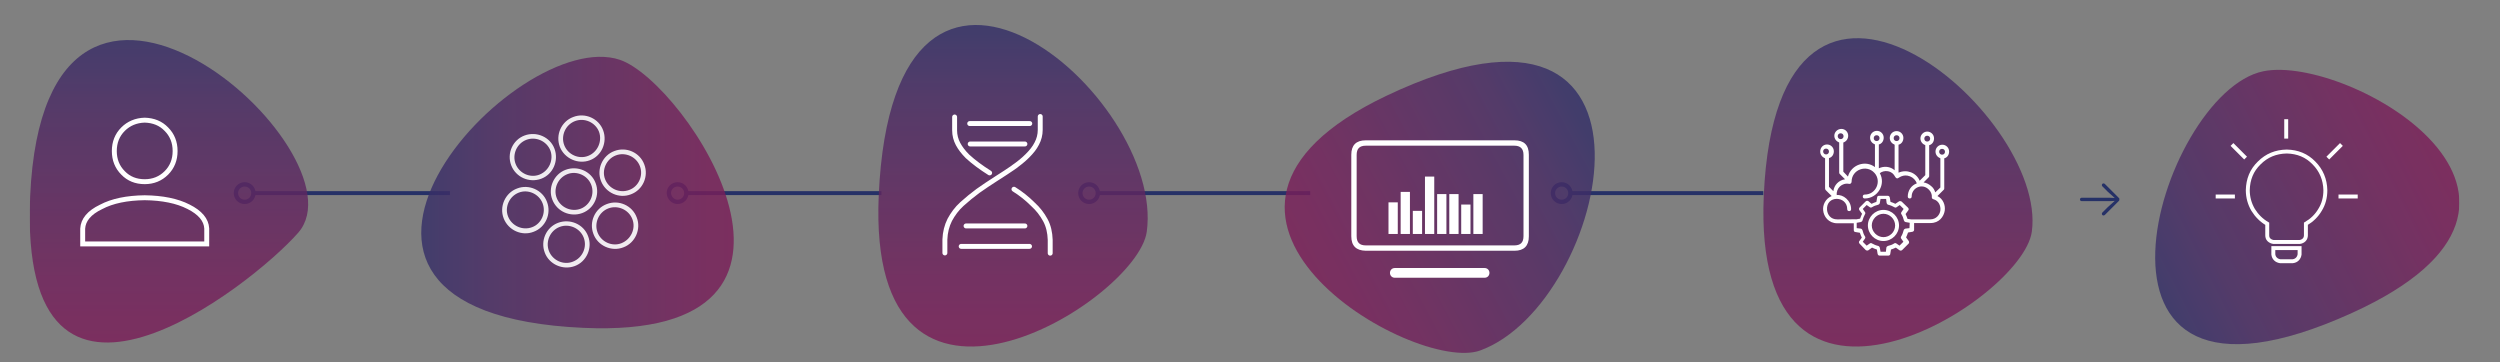 <?xml version="1.0" encoding="utf-8"?>
<!-- Generator: Adobe Illustrator 23.0.6, SVG Export Plug-In . SVG Version: 6.00 Build 0)  -->
<svg version="1.1" id="Ebene_1" xmlns="http://www.w3.org/2000/svg" xmlns:xlink="http://www.w3.org/1999/xlink" x="0px" y="0px"
	 viewBox="0 0 1027.9 149" style="enable-background:new 0 0 1027.9 149;" xml:space="preserve">
<rect x="0" y="0" width="1027.9" height="149" fill="#808080" stroke="none"/>
<style type="text/css">
	.st0{clip-path:url(#SVGID_2_);fill:none;stroke:#8B1351;stroke-width:1.191;}
	.st1{clip-path:url(#SVGID_2_);}
	.st2{opacity:0.82;clip-path:url(#SVGID_4_);}
	.st3{clip-path:url(#SVGID_6_);}
	.st4{clip-path:url(#SVGID_8_);fill:url(#SVGID_9_);}
	.st5{clip-path:url(#SVGID_2_);fill:none;stroke:#263167;stroke-width:1.62;}
	.st6{clip-path:url(#SVGID_11_);fill:none;stroke:#263167;stroke-width:1.782;}
	.st7{clip-path:url(#SVGID_13_);fill:none;stroke:#263167;stroke-width:1.782;}
	.st8{clip-path:url(#SVGID_15_);fill:none;stroke:#263167;stroke-width:1.782;}
	.st9{clip-path:url(#SVGID_17_);fill:none;stroke:#263167;stroke-width:1.782;}
	.st10{clip-path:url(#SVGID_2_);fill:#263167;}
	.st11{clip-path:url(#SVGID_2_);fill:none;stroke:#8B1351;stroke-width:1.272;}
	.st12{opacity:0.82;clip-path:url(#SVGID_19_);}
	.st13{clip-path:url(#SVGID_21_);}
	.st14{clip-path:url(#SVGID_23_);fill:url(#SVGID_24_);}
	.st15{clip-path:url(#SVGID_26_);}
	.st16{clip-path:url(#SVGID_28_);fill:url(#SVGID_29_);}
	.st17{clip-path:url(#SVGID_31_);}
	.st18{clip-path:url(#SVGID_33_);fill:url(#SVGID_34_);}
	.st19{clip-path:url(#SVGID_36_);}
	.st20{clip-path:url(#SVGID_38_);fill:url(#SVGID_39_);}
	.st21{clip-path:url(#SVGID_41_);}
	.st22{clip-path:url(#SVGID_43_);fill:url(#SVGID_44_);}
	.st23{opacity:0.9;clip-path:url(#SVGID_19_);}
	.st24{clip-path:url(#SVGID_46_);fill:#FFFFFF;}
	.st25{clip-path:url(#SVGID_19_);fill:#FFFFFF;}
	.st26{clip-path:url(#SVGID_2_);fill:none;stroke:#FFFFFF;stroke-width:3.815;}
	.st27{clip-path:url(#SVGID_48_);fill:none;stroke:#FFFFFF;stroke-width:2.025;stroke-linecap:round;stroke-miterlimit:10;}
	.st28{clip-path:url(#SVGID_48_);fill:none;stroke:#FFFFFF;stroke-width:1.62;stroke-miterlimit:10;}
	.st29{clip-path:url(#SVGID_48_);fill:none;stroke:#FFFFFF;stroke-width:2.025;stroke-miterlimit:10;}
	.st30{clip-path:url(#SVGID_48_);fill:#FFFFFF;}
</style>
<g>
	<defs>
		<rect id="SVGID_1_" x="12.2" y="-18.2" width="999" height="167.5"/>
	</defs>
	<clipPath id="SVGID_2_">
		<use xlink:href="#SVGID_1_"  style="overflow:visible;"/>
	</clipPath>
	<path class="st0" d="M72.4,10.4"/>
	<g class="st1">
		<defs>
			<rect id="SVGID_3_" x="12.2" y="-18.2" width="999" height="167.5"/>
		</defs>
		<clipPath id="SVGID_4_">
			<use xlink:href="#SVGID_3_"  style="overflow:visible;"/>
		</clipPath>
		<g class="st2">
			<g>
				<defs>
					<rect id="SVGID_5_" x="718" y="6.7" width="118.7" height="144.8"/>
				</defs>
				<clipPath id="SVGID_6_">
					<use xlink:href="#SVGID_5_"  style="overflow:visible;"/>
				</clipPath>
				<g class="st3">
					<defs>
						<path id="SVGID_7_" d="M835.4,95.3c6.8-48.8-104.5-143.5-110.2-15C720.2,192.8,831.4,123.9,835.4,95.3"/>
					</defs>
					<clipPath id="SVGID_8_">
						<use xlink:href="#SVGID_7_"  style="overflow:visible;"/>
					</clipPath>
					
						<linearGradient id="SVGID_9_" gradientUnits="userSpaceOnUse" x1="-259.514" y1="427.406" x2="-258.514" y2="427.406" gradientTransform="matrix(0 -200.349 -200.349 0 86411.484 -51795.23)">
						<stop  offset="0" style="stop-color:#8B1351"/>
						<stop  offset="0.138" style="stop-color:#841854"/>
						<stop  offset="0.407" style="stop-color:#72215B"/>
						<stop  offset="0.778" style="stop-color:#4B2C64"/>
						<stop  offset="0.992" style="stop-color:#292F69"/>
						<stop  offset="1" style="stop-color:#292F69"/>
					</linearGradient>
					<rect x="720.2" y="-48.1" class="st4" width="122" height="241"/>
				</g>
			</g>
		</g>
	</g>
	<line class="st5" x1="104.2" y1="79.4" x2="185" y2="79.4"/>
	<g class="st1">
		<defs>
			<rect id="SVGID_10_" x="12.2" y="-18.2" width="999" height="167.5"/>
		</defs>
		<clipPath id="SVGID_11_">
			<use xlink:href="#SVGID_10_"  style="overflow:visible;"/>
		</clipPath>
		<path class="st6" d="M100.6,83c2,0,3.6-1.6,3.6-3.6c0-2-1.6-3.6-3.6-3.6c-2,0-3.6,1.6-3.6,3.6C97,81.4,98.6,83,100.6,83z"/>
	</g>
	<line class="st5" x1="282.2" y1="79.4" x2="362.4" y2="79.4"/>
	<g class="st1">
		<defs>
			<rect id="SVGID_12_" x="12.2" y="-18.2" width="999" height="167.5"/>
		</defs>
		<clipPath id="SVGID_13_">
			<use xlink:href="#SVGID_12_"  style="overflow:visible;"/>
		</clipPath>
		<path class="st7" d="M278.6,83c2,0,3.6-1.6,3.6-3.6c0-2-1.6-3.6-3.6-3.6c-2,0-3.6,1.6-3.6,3.6C275.1,81.4,276.7,83,278.6,83z"/>
	</g>
	<line class="st5" x1="451.3" y1="79.4" x2="538.7" y2="79.4"/>
	<g class="st1">
		<defs>
			<rect id="SVGID_14_" x="12.2" y="-18.2" width="999" height="167.5"/>
		</defs>
		<clipPath id="SVGID_15_">
			<use xlink:href="#SVGID_14_"  style="overflow:visible;"/>
		</clipPath>
		<path class="st8" d="M447.8,83c2,0,3.6-1.6,3.6-3.6c0-2-1.6-3.6-3.6-3.6c-2,0-3.6,1.6-3.6,3.6C444.2,81.4,445.8,83,447.8,83z"/>
	</g>
	<line class="st5" x1="645.7" y1="79.4" x2="725" y2="79.4"/>
	<g class="st1">
		<defs>
			<rect id="SVGID_16_" x="12.2" y="-18.2" width="999" height="167.5"/>
		</defs>
		<clipPath id="SVGID_17_">
			<use xlink:href="#SVGID_16_"  style="overflow:visible;"/>
		</clipPath>
		<path class="st9" d="M642.1,83c2,0,3.6-1.6,3.6-3.6c0-2-1.6-3.6-3.6-3.6c-2,0-3.6,1.6-3.6,3.6C638.5,81.4,640.1,83,642.1,83z"/>
	</g>
	<path class="st10" d="M871.3,82.5l-5.9,5.9c-0.2,0.1-0.3,0.2-0.5,0.2c-0.4,0-0.7-0.3-0.7-0.7c0-0.2,0.1-0.4,0.2-0.5l2.3-2.3
		l2.8-2.5l-2.1,0.1h-11.5c-0.4,0-0.7-0.3-0.7-0.7c0-0.4,0.3-0.7,0.7-0.7h11.5l2.1,0.1l-2.8-2.5l-2.3-2.3c-0.1-0.1-0.2-0.3-0.2-0.5
		c0-0.4,0.3-0.7,0.7-0.7c0.2,0,0.3,0.1,0.5,0.2l5.8,5.8c0.2,0.1,0.2,0.3,0.2,0.5S871.4,82.4,871.3,82.5z"/>
	<path class="st11" d="M68.2,61.2"/>
	<g class="st1">
		<defs>
			<rect id="SVGID_18_" x="12.2" y="-18.2" width="999" height="167.5"/>
		</defs>
		<clipPath id="SVGID_19_">
			<use xlink:href="#SVGID_18_"  style="overflow:visible;"/>
		</clipPath>
		<g class="st12">
			<g>
				<defs>
					<rect id="SVGID_20_" x="5.2" y="7.4" width="122.5" height="142.4"/>
				</defs>
				<clipPath id="SVGID_21_">
					<use xlink:href="#SVGID_20_"  style="overflow:visible;"/>
				</clipPath>
				<g class="st13">
					<defs>
						<path id="SVGID_22_" d="M122.6,95.7c28.9-32.9-104.1-151.6-110.2-15C7.4,193.2,103.6,117.4,122.6,95.7"/>
					</defs>
					<clipPath id="SVGID_23_">
						<use xlink:href="#SVGID_22_"  style="overflow:visible;"/>
					</clipPath>
					
						<linearGradient id="SVGID_24_" gradientUnits="userSpaceOnUse" x1="-259.514" y1="427.351" x2="-258.514" y2="427.351" gradientTransform="matrix(0 -200.349 -200.349 0 85698.711 -51794.859)">
						<stop  offset="0" style="stop-color:#8B1351"/>
						<stop  offset="0.138" style="stop-color:#841854"/>
						<stop  offset="0.407" style="stop-color:#72215B"/>
						<stop  offset="0.778" style="stop-color:#4B2C64"/>
						<stop  offset="0.992" style="stop-color:#292F69"/>
						<stop  offset="1" style="stop-color:#292F69"/>
					</linearGradient>
					<rect x="7.4" y="-55.9" class="st14" width="144.1" height="249.1"/>
				</g>
			</g>
		</g>
		<g class="st12">
			<g>
				<defs>
					<rect id="SVGID_25_" x="850.7" y="0.6" width="183.9" height="169"/>
				</defs>
				<clipPath id="SVGID_26_">
					<use xlink:href="#SVGID_25_"  style="overflow:visible;"/>
				</clipPath>
				<g class="st15">
					<defs>
						<path id="SVGID_27_" d="M930.6,29.3c-42.9,8.7-87.8,155.9,36.6,99.3C1069.8,81.9,965.5,22.2,930.6,29.3"/>
					</defs>
					<clipPath id="SVGID_28_">
						<use xlink:href="#SVGID_27_"  style="overflow:visible;"/>
					</clipPath>
					
						<linearGradient id="SVGID_29_" gradientUnits="userSpaceOnUse" x1="-262.755" y1="428.291" x2="-261.755" y2="428.291" gradientTransform="matrix(-178.512 90.956 90.956 178.512 -84800.875 -52504.91)">
						<stop  offset="0" style="stop-color:#8B1351"/>
						<stop  offset="0.138" style="stop-color:#841854"/>
						<stop  offset="0.407" style="stop-color:#72215B"/>
						<stop  offset="0.778" style="stop-color:#4B2C64"/>
						<stop  offset="0.992" style="stop-color:#292F69"/>
						<stop  offset="1" style="stop-color:#292F69"/>
					</linearGradient>
					<polygon class="st16" points="1135.7,151.5 889.5,277 776.8,55.8 1023,-69.7 					"/>
				</g>
			</g>
		</g>
		<g class="st12">
			<g>
				<defs>
					<rect id="SVGID_30_" x="164.2" y="22.4" width="146.5" height="119.6"/>
				</defs>
				<clipPath id="SVGID_31_">
					<use xlink:href="#SVGID_30_"  style="overflow:visible;"/>
				</clipPath>
				<g class="st17">
					<defs>
						<path id="SVGID_32_" d="M254.9,24.6c-43-14.6-151.6,104.1-15,110.2C352.4,139.9,282.2,33.9,254.9,24.6"/>
					</defs>
					<clipPath id="SVGID_33_">
						<use xlink:href="#SVGID_32_"  style="overflow:visible;"/>
					</clipPath>
					
						<linearGradient id="SVGID_34_" gradientUnits="userSpaceOnUse" x1="-262.271" y1="427.357" x2="-261.271" y2="427.357" gradientTransform="matrix(-200.349 0 0 200.349 -52188.023 -85545.391)">
						<stop  offset="0" style="stop-color:#8B1351"/>
						<stop  offset="0.138" style="stop-color:#841854"/>
						<stop  offset="0.407" style="stop-color:#72215B"/>
						<stop  offset="0.778" style="stop-color:#4B2C64"/>
						<stop  offset="0.992" style="stop-color:#292F69"/>
						<stop  offset="1" style="stop-color:#292F69"/>
					</linearGradient>
					<rect x="103.3" y="10.1" class="st18" width="249.1" height="129.8"/>
				</g>
			</g>
		</g>
		<g class="st12">
			<g>
				<defs>
					<rect id="SVGID_35_" x="354.2" y="1.3" width="118.8" height="150.2"/>
				</defs>
				<clipPath id="SVGID_36_">
					<use xlink:href="#SVGID_35_"  style="overflow:visible;"/>
				</clipPath>
				<g class="st19">
					<defs>
						<path id="SVGID_37_" d="M471.5,95.3c7.8-55.9-104.1-151.6-110.2-15C356.3,192.8,467.5,123.9,471.5,95.3"/>
					</defs>
					<clipPath id="SVGID_38_">
						<use xlink:href="#SVGID_37_"  style="overflow:visible;"/>
					</clipPath>
					
						<linearGradient id="SVGID_39_" gradientUnits="userSpaceOnUse" x1="-259.514" y1="427.404" x2="-258.514" y2="427.404" gradientTransform="matrix(0 -200.349 -200.349 0 86047.641 -51795.23)">
						<stop  offset="0" style="stop-color:#8B1351"/>
						<stop  offset="0.138" style="stop-color:#841854"/>
						<stop  offset="0.407" style="stop-color:#72215B"/>
						<stop  offset="0.778" style="stop-color:#4B2C64"/>
						<stop  offset="0.992" style="stop-color:#292F69"/>
						<stop  offset="1" style="stop-color:#292F69"/>
					</linearGradient>
					<rect x="356.3" y="-56.3" class="st20" width="123" height="249.1"/>
				</g>
			</g>
		</g>
		<g class="st12">
			<g>
				<defs>
					<rect id="SVGID_40_" x="503.6" y="-4.1" width="188.9" height="175.8"/>
				</defs>
				<clipPath id="SVGID_41_">
					<use xlink:href="#SVGID_40_"  style="overflow:visible;"/>
				</clipPath>
				<g class="st21">
					<defs>
						<path id="SVGID_42_" d="M608.6,144.1c53.2-19.4,85.2-163.5-38.6-104.7C468,88,581.4,154,608.6,144.1"/>
					</defs>
					<clipPath id="SVGID_43_">
						<use xlink:href="#SVGID_42_"  style="overflow:visible;"/>
					</clipPath>
					
						<linearGradient id="SVGID_44_" gradientUnits="userSpaceOnUse" x1="-259.055" y1="429.49" x2="-258.055" y2="429.49" gradientTransform="matrix(177.384 -94.317 -94.317 -177.384 86939.906 51872.543)">
						<stop  offset="0" style="stop-color:#8B1351"/>
						<stop  offset="0.138" style="stop-color:#841854"/>
						<stop  offset="0.407" style="stop-color:#72215B"/>
						<stop  offset="0.778" style="stop-color:#4B2C64"/>
						<stop  offset="0.992" style="stop-color:#292F69"/>
						<stop  offset="1" style="stop-color:#292F69"/>
					</linearGradient>
					<polygon class="st22" points="396.1,18.8 644,-113.1 765.7,115.8 517.8,247.6 					"/>
				</g>
			</g>
		</g>
		<g class="st23">
			<g>
				<defs>
					<rect id="SVGID_45_" x="168" y="-18.5" width="233.1" height="169.1"/>
				</defs>
				<clipPath id="SVGID_46_">
					<use xlink:href="#SVGID_45_"  style="overflow:visible;"/>
				</clipPath>
				<path class="st24" d="M207.1,89.8c-1.9-4.8,0.6-10.5,5.5-12.3c4.8-1.9,10.5,0.6,12.3,5.5c1.9,4.9-0.6,10.5-5.5,12.3
					C214.6,97.2,209,94.7,207.1,89.8z M223.1,83.6c-1.5-3.9-6-5.9-9.8-4.4c-3.9,1.5-5.9,6-4.4,9.8c1.5,3.9,6,5.9,9.9,4.4
					C222.6,92,224.6,87.5,223.1,83.6z M210.2,68c-1.9-4.9,0.6-10.5,5.5-12.3s10.5,0.6,12.3,5.5s-0.6,10.5-5.5,12.3
					S212.1,72.9,210.2,68z M226.3,61.9c-1.5-3.9-6-5.9-9.9-4.4c-3.9,1.5-5.9,6-4.4,9.9c1.5,3.9,6,5.9,9.8,4.4
					C225.8,70.2,227.7,65.7,226.3,61.9z M224,103.9c-1.9-4.9,0.6-10.5,5.5-12.3s10.5,0.6,12.3,5.5c1.9,4.8-0.6,10.5-5.5,12.3
					S225.8,108.7,224,103.9z M240,97.7c-1.5-3.9-6-5.9-9.9-4.4c-3.9,1.5-5.9,6-4.4,9.9c1.5,3.9,6,5.9,9.8,4.4
					C239.5,106.1,241.5,101.6,240,97.7z M227.1,82.1c-1.9-4.8,0.6-10.5,5.5-12.3s10.5,0.6,12.3,5.5c1.9,4.9-0.6,10.5-5.5,12.3
					S229,87,227.1,82.1z M243.1,76c-1.5-3.9-6-5.9-9.8-4.4c-3.9,1.5-5.9,6-4.4,9.8c1.5,3.9,6,5.9,9.9,4.4
					C242.6,84.3,244.6,79.9,243.1,76z M230.2,60.4c-1.9-4.9,0.6-10.5,5.5-12.3c4.9-1.9,10.5,0.6,12.3,5.5s-0.6,10.5-5.5,12.3
					C237.7,67.7,232.1,65.2,230.2,60.4z M246.3,54.2c-1.5-3.9-6-5.9-9.9-4.4c-3.9,1.5-5.9,6-4.4,9.9c1.5,3.9,6,5.9,9.8,4.4
					C245.7,62.6,247.7,58.1,246.3,54.2z M244,96.2c-1.9-4.9,0.6-10.5,5.5-12.3c4.9-1.9,10.5,0.6,12.3,5.5c1.9,4.8-0.6,10.5-5.5,12.3
					C251.5,103.6,245.8,101.1,244,96.2z M260,90.1c-1.5-3.9-6-5.9-9.9-4.4c-3.9,1.5-5.9,6-4.4,9.9c1.5,3.9,6,5.9,9.8,4.4
					C259.5,98.4,261.5,93.9,260,90.1z M247.1,74.4c-1.9-4.8,0.6-10.5,5.5-12.3c4.9-1.9,10.5,0.6,12.3,5.5c1.9,4.9-0.6,10.5-5.5,12.3
					C254.6,81.8,249,79.3,247.1,74.4z M263.1,68.3c-1.5-3.9-6-5.9-9.9-4.4c-3.9,1.5-5.9,6-4.4,9.8c1.5,3.9,6,5.9,9.9,4.4
					C262.6,76.7,264.6,72.2,263.1,68.3z"/>
			</g>
		</g>
		<path class="st25" d="M555.6,97.1V63.6c0-3.9,2-5.9,5.9-5.9h61.2c3.9,0,5.9,1.9,5.9,5.9v33.6c0,3.9-2,5.9-5.9,5.9h-61.2
			C557.6,103,555.6,101.1,555.6,97.1z M622.6,100.9c2.6,0,3.8-1.2,3.8-3.8V63.7c0-2.6-1.3-3.8-3.8-3.8h-61c-2.6,0-3.8,1.2-3.8,3.8
			v33.4c0,2.6,1.2,3.8,3.8,3.8H622.6z M610.4,114.2h-36.9c-1.2,0-2-0.9-2-2s0.8-2,2-2h36.9c1.2,0,2,0.9,2,2S611.6,114.2,610.4,114.2
			z"/>
	</g>
	<line class="st26" x1="572.8" y1="96.2" x2="572.8" y2="83.2"/>
	<line class="st26" x1="577.8" y1="96.2" x2="577.8" y2="78.9"/>
	<line class="st26" x1="582.8" y1="96.2" x2="582.8" y2="86.7"/>
	<line class="st26" x1="592.8" y1="96.2" x2="592.8" y2="79.8"/>
	<line class="st26" x1="607.7" y1="96.2" x2="607.7" y2="79.8"/>
	<line class="st26" x1="597.8" y1="96.2" x2="597.8" y2="79.8"/>
	<line class="st26" x1="587.8" y1="96.2" x2="587.8" y2="72.6"/>
	<line class="st26" x1="602.7" y1="96.2" x2="602.7" y2="84.1"/>
	<g class="st1">
		<defs>
			<rect id="SVGID_47_" x="12.2" y="-18.2" width="999" height="167.5"/>
		</defs>
		<clipPath id="SVGID_48_">
			<use xlink:href="#SVGID_47_"  style="overflow:visible;"/>
		</clipPath>
		<path class="st27" d="M416.9,77.8c2.9,1.8,5.5,3.9,7.8,6.2c2.1,1.9,3.8,4.1,5.1,6.5c1.3,2.4,1.9,5.1,2,8.1v5.5 M421.4,92.9h-24.2
			 M398.9,59.2h22.5 M423.3,101.3h-28.1 M398.7,50.8h24.7 M392.5,48.1v5.5c0,2,0.5,3.9,1.4,5.6c0.9,1.7,2.2,3.4,3.9,5.1
			c2.5,2.3,5.6,4.6,9.1,6.8 M388.5,104v-5.5c0.1-3,0.8-5.7,2-8.1c1.3-2.4,2.9-4.6,5-6.5c2.1-1.9,4.3-3.7,6.6-5.4
			c2.4-1.7,4.8-3.3,7.3-4.9c5.6-3.5,10.9-7.3,7.1-4.7c2.2-1.5,4.2-3.1,5.9-4.8c1.7-1.7,3-3.3,3.9-5.1c0.9-1.7,1.4-3.6,1.4-5.6v-5.5"
			/>
		<path class="st28" d="M969.4,80.8h-7.9 M962.7,59.4l-5.6,5.6 M940,57V49 M945.5,102v2.6c-0.1,0.7-0.4,1.4-0.9,1.9
			s-1.1,0.8-1.9,0.9h-5.2c-0.7-0.1-1.4-0.4-1.9-0.9c-0.5-0.5-0.8-1.1-0.9-1.9V102H945.5z M940.2,62.3c4.5,0.1,8.2,1.6,11.2,4.7
			c3,3,4.6,6.8,4.7,11.2c0,3-0.7,5.7-2.2,8.1c-1.4,2.4-3.4,4.3-5.8,5.7v4.7c0,0.7-0.2,1.4-0.7,1.9c-0.5,0.5-1.1,0.8-1.9,0.9h-10.7
			c-0.7-0.1-1.4-0.4-1.9-0.9c-0.5-0.5-0.7-1.1-0.7-1.9V92c-2.4-1.4-4.3-3.3-5.8-5.7c-1.4-2.4-2.2-5.1-2.2-8.1
			c0.1-4.5,1.6-8.2,4.7-11.2C932,63.9,935.7,62.4,940.2,62.3z M923.3,65l-5.6-5.6 M918.9,80.8H911"/>
		<path class="st29" d="M59.5,49.4c3.6,0.1,6.6,1.3,8.9,3.7c2.4,2.4,3.6,5.4,3.6,9c0,3.6-1.2,6.6-3.6,9c-2.4,2.4-5.4,3.6-8.9,3.6
			c-3.6,0-6.6-1.2-8.9-3.6c-2.4-2.4-3.6-5.4-3.6-9c0-3.6,1.2-6.6,3.6-9C52.9,50.8,55.9,49.5,59.5,49.4z M59.5,81.3
			c7.3,0.1,13.3,1.3,18,3.7c4.8,2.4,7.3,5.4,7.5,8.9v6.4H34V94c0.2-3.6,2.7-6.6,7.5-8.9C46.2,82.6,52.2,81.4,59.5,81.3z"/>
		<path class="st30" d="M797.3,62.4c0-0.7,0.5-1.2,1.2-1.2s1.2,0.5,1.2,1.2c0,0.7-0.5,1.2-1.2,1.2C797.9,63.6,797.3,63.1,797.3,62.4
			 M797.8,86.5c-0.2,1.8-1.7,3.7-4.2,3.7h-7.8l-1.5-0.2c-0.2-0.7-0.5-1.3-0.8-2l1.1-1.5c0.3-0.3,0.2-0.8-0.1-1.1l-2.6-2.5
			c-0.3-0.2-0.8-0.3-1.1-0.1l-1.5,1c-0.6-0.3-1.3-0.6-2-0.8l-0.3-1.8c-0.1-0.4-0.4-0.7-0.8-0.7h-3.6c-0.4,0-0.8,0.2-0.8,0.7
			l-0.3,1.8c-0.7,0.2-1.3,0.5-2,0.8l-1.3-1.1c-0.3-0.2-0.8-0.2-1.1,0.1l-2.5,2.5c-0.3,0.3-0.3,0.8-0.1,1.1l1.1,1.5
			c-0.3,0.7-0.6,1.3-0.8,2l-1.7,0.3c-0.3-0.1,0.7,0-7.7,0c-2.7,0-4-1.9-4.2-3.9c-0.5-6.1,8.3-5.9,8.3-0.3c0,0.5,0.3,0.8,0.8,0.8
			c0.5,0,0.8-0.3,0.8-0.8c0-3.6-3.3-6.1-5.9-5.8c-0.3-2.7,2.1-5.2,5.1-4.6c0.5,0.1,1-0.3,1-0.9c0-5,6.2-7.2,9.4-3.6
			c0,0,0,0.1,0.1,0.1c2.9,3.4,0.5,8.8-4.1,8.8c-0.5,0-0.8,0.3-0.8,0.8c0,0.5,0.3,0.8,0.8,0.8c5.3,0,8.8-5.8,6.2-10.4
			c0.9-0.7,2.1-1,3.3-0.8c3.2,0.6,2.7,3.3,4.1,2.9c0.4-0.1,2.2-1.9,5-0.8c1.3,0.5,2.4,1.6,2.8,2.9c-2.3,0.8-3.7,3-3.7,5.4
			c0,0.5,0.3,0.8,0.8,0.8c0.5,0,0.8-0.3,0.8-0.8c0-3.6,4.3-5.6,7-2.9c0.9,0.8,1.4,2.1,1.3,3.1c-0.1,0.4,0.2,0.8,0.6,0.9
			C797.2,82.5,798,84.7,797.8,86.5 M785.1,93.8l-1.7,0.2c-0.3,0.1-0.6,0.3-0.7,0.7c-0.2,0.8-0.5,1.7-1,2.5c-0.2,0.2-0.2,0.7,0,0.9
			l0.9,1.3l-1.6,1.6l-1.3-0.9c-0.2-0.2-0.7-0.2-0.9,0c-0.8,0.5-1.6,0.8-2.5,1c-0.3,0.1-0.6,0.3-0.7,0.7l-0.2,1.7h-2.2l-0.3-1.7
			c-0.1-0.3-0.3-0.6-0.7-0.7c-0.9-0.2-1.8-0.6-2.5-1c-0.2-0.2-0.7-0.2-0.9,0l-1.3,0.9l-1.6-1.6l0.9-1.3c0.2-0.3,0.2-0.7,0-0.9
			c-0.5-0.8-0.8-1.6-1-2.5c-0.1-0.3-0.3-0.6-0.7-0.7l-1.7-0.2v-2.2l1.7-0.3c0.3-0.1,0.6-0.3,0.7-0.7c0.2-0.8,0.6-1.8,1-2.5
			c0.2-0.2,0.2-0.7,0-0.9l-0.9-1.3l1.6-1.6l1.3,0.9c0.2,0.2,0.6,0.2,0.9,0c0.8-0.5,1.6-0.8,2.5-1c0.3-0.1,0.6-0.3,0.7-0.7l0.3-1.7
			h2.3l0.2,1.7c0.1,0.3,0.3,0.6,0.7,0.7c0.9,0.2,1.8,0.6,2.5,1c0.2,0.2,0.7,0.2,0.9,0l1.3-0.9l1.6,1.6l-0.9,1.3
			c-0.2,0.3-0.2,0.7,0,0.9c0.5,0.8,0.8,1.6,1,2.5c0.1,0.3,0.3,0.6,0.7,0.7l1.7,0.3L785.1,93.8L785.1,93.8z M770.4,56.8
			c0-0.7,0.5-1.2,1.2-1.2c0.7,0,1.2,0.5,1.2,1.2c0,0.7-0.5,1.2-1.2,1.2C770.9,58,770.4,57.5,770.4,56.8 M778.6,56.8
			c0-0.7,0.5-1.2,1.2-1.2c0.7,0,1.2,0.5,1.2,1.2c0,0.7-0.5,1.2-1.2,1.2C779.1,58,778.6,57.5,778.6,56.8 M749.6,62.3
			c0-0.7,0.5-1.2,1.2-1.2c0.7,0,1.2,0.5,1.2,1.2c0,0.7-0.5,1.2-1.2,1.2C750.1,63.5,749.6,62.9,749.6,62.3 M755.6,56
			c0-0.7,0.5-1.2,1.2-1.2c0.7,0,1.2,0.5,1.2,1.2c0,0.7-0.5,1.2-1.2,1.2C756.1,57.2,755.6,56.7,755.6,56 M791.2,57
			c0-0.7,0.5-1.2,1.2-1.2c0.7,0,1.2,0.5,1.2,1.2c0,0.7-0.5,1.2-1.2,1.2C791.7,58.2,791.2,57.7,791.2,57 M799.4,77.5V65.1
			c1.2-0.3,2-1.4,2-2.8c0-1.6-1.3-2.8-2.8-2.8c-1.6,0-2.8,1.3-2.8,2.8c0,1.3,0.8,2.3,2,2.8v12l-2.1,2c-0.3-1-0.8-1.9-1.7-2.6
			c-0.9-0.8-1.9-1.3-3.1-1.5l2.1-2.1c0.2-0.2,0.2-0.3,0.2-0.6V59.7c1.2-0.3,2-1.4,2-2.8c0-1.6-1.3-2.8-2.8-2.8s-2.8,1.3-2.8,2.8
			c0,1.3,0.8,2.3,2,2.8V72l-2.3,2.3c-1.4-3.3-5.3-4.8-8.7-3.3V59.5c1.2-0.3,2-1.4,2-2.8c0-1.6-1.3-2.8-2.8-2.8
			c-1.6,0-2.8,1.3-2.8,2.8c0,1.3,0.8,2.3,2,2.8v10.5c-1.8-1.6-4.4-1.8-6.5-0.8v-9.8c1.2-0.3,2-1.4,2-2.8c0-1.6-1.3-2.8-2.8-2.8
			c-1.6,0-2.8,1.3-2.8,2.8c0,1.3,0.8,2.3,2,2.8v9.3c-3.9-3-9.8-1-11.1,3.9l-1.9-2v-12c1.2-0.4,2-1.5,2-2.8c0-1.6-1.3-2.8-2.8-2.8
			c-1.6,0-2.9,1.3-2.9,2.8c0,1.3,0.8,2.3,2,2.8v12.4c0,0.3,0.1,0.4,0.3,0.6l2.1,2.1c-2.6,0.4-4.5,2.4-4.8,4.9l-1.8-1.8V65
			c1.2-0.3,2-1.4,2-2.8c0-1.6-1.3-2.8-2.8-2.8c-1.6,0-2.8,1.3-2.8,2.9c0,1.3,0.8,2.3,2,2.8v12.4c0,0.2,0.1,0.4,0.2,0.6l2.5,2.5
			c-2.6,1.1-3.7,3.7-3.5,5.8c0.2,2.6,2.2,5.4,5.8,5.4h6.8v2.8c0,0.4,0.2,0.8,0.7,0.8l1.8,0.3c0.2,0.7,0.5,1.3,0.8,2l-1,1.4
			c-0.3,0.3-0.2,0.8,0.1,1.1l2.5,2.6c0.2,0.2,0.8,0.3,1.1,0.1l1.5-1.1c0.7,0.3,1.3,0.6,2,0.8l0.3,1.8c0.1,0.4,0.4,0.7,0.8,0.7h3.6
			c0.4,0,0.8-0.3,0.8-0.7l0.3-1.8c0.7-0.2,1.3-0.5,2-0.8l1.5,1.1c0.3,0.2,0.8,0.2,1.1-0.1l2.6-2.6c0.3-0.2,0.3-0.8,0.1-1.1l-1.1-1.5
			c0.3-0.7,0.6-1.3,0.8-2l1.8-0.3c0.4-0.1,0.7-0.4,0.7-0.8v-2.8h6.8c3.5,0,5.4-2.6,5.8-5.1c0.3-2.2-0.6-4.8-3-6l2.7-2.7
			C799.3,77.9,799.4,77.7,799.4,77.5"/>
		<path class="st30" d="M774.4,97.5c-2.6,0-4.8-2.2-4.8-4.8s2.2-4.8,4.8-4.8c2.6,0,4.8,2.2,4.8,4.8C779.2,95.4,777,97.5,774.4,97.5
			 M774.4,86.3c-3.5,0-6.4,2.9-6.4,6.4s2.9,6.4,6.4,6.4c3.5,0,6.4-2.9,6.4-6.4S777.9,86.3,774.4,86.3"/>
	</g>
</g>
</svg>
